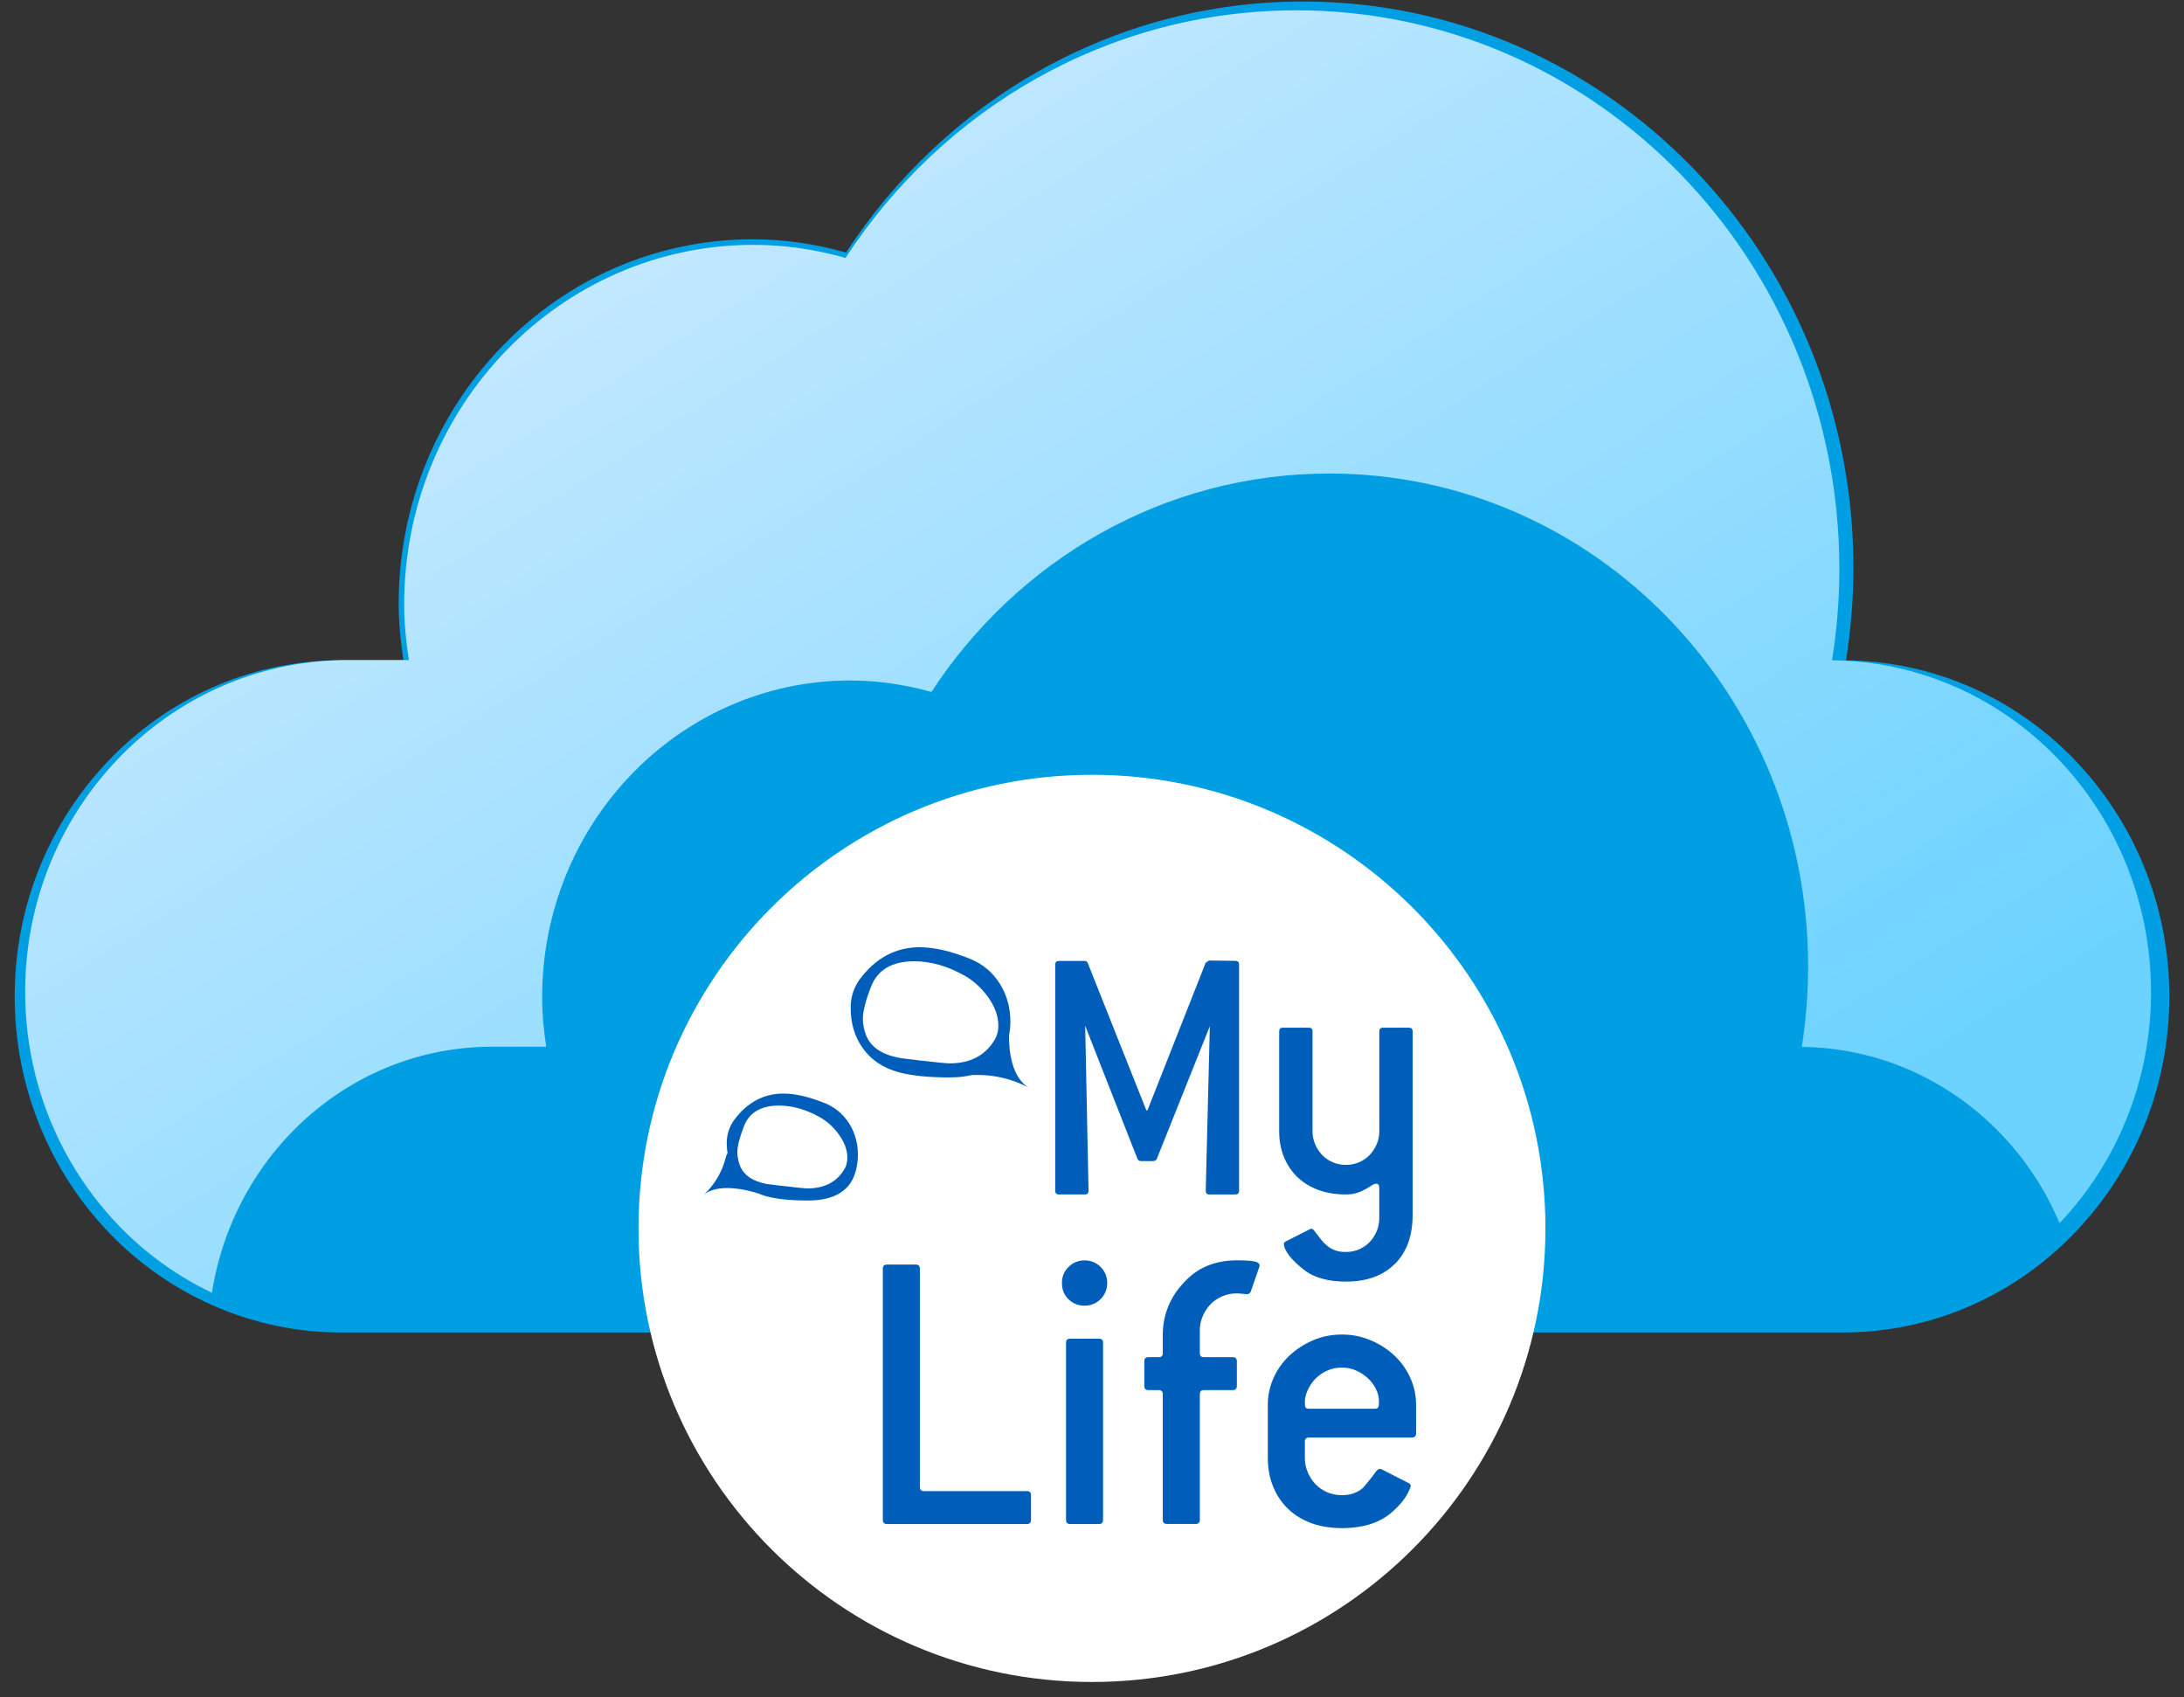 <svg width="130" height="101" viewBox="0 0 130 101" fill="none" xmlns="http://www.w3.org/2000/svg">
<rect x="0" y="0" width="130" height="101" fill="#333333" stroke="none"/>
<path d="M129.126 59.29C129.126 64.726 127.026 69.642 123.606 73.242C120.082 76.978 115.142 79.294 109.674 79.294H20.326C17.402 79.294 14.622 78.626 12.138 77.438C10.058 76.442 8.17 75.09 6.57 73.438C3.054 69.818 0.874 64.818 0.874 59.29C0.874 48.362 9.406 39.47 19.99 39.294C20.098 39.282 20.214 39.282 20.322 39.282H24.014C23.846 38.186 23.73 37.078 23.73 35.926C23.73 23.954 33.174 14.238 44.81 14.238C46.734 14.238 48.59 14.526 50.358 15.03C56.238 6.022 66.226 0.09 77.566 0.09C95.65 0.09 110.322 15.17 110.322 33.794C110.322 35.67 110.166 37.51 109.882 39.294C115.202 39.354 120.014 41.602 123.49 45.214C126.974 48.834 129.126 53.802 129.126 59.29Z" fill="#009FE3"/>
<path d="M128.038 59.022C128.038 64.386 125.966 69.234 122.594 72.786C120.018 66.674 114.126 62.37 107.25 62.298C107.494 60.738 107.626 59.138 107.626 57.51C107.626 41.306 94.87 28.178 79.126 28.178C69.254 28.178 60.558 33.342 55.442 41.174C53.902 40.75 52.294 40.494 50.618 40.494C40.486 40.494 32.27 48.946 32.27 59.362C32.27 60.362 32.366 61.334 32.514 62.286H29.302C20.87 62.286 13.914 68.634 12.614 76.93C10.558 75.946 8.698 74.61 7.118 72.982C3.65 69.406 1.498 64.474 1.498 59.018C1.498 48.234 9.918 39.454 20.366 39.282H24.338C24.174 38.198 24.058 37.106 24.058 35.97C24.058 24.158 33.378 14.57 44.854 14.57C46.754 14.57 48.582 14.854 50.326 15.35C56.13 6.462 65.978 0.614 77.17 0.614C95.014 0.614 109.486 15.494 109.486 33.866C109.486 35.718 109.33 37.53 109.05 39.29C114.302 39.35 119.046 41.566 122.474 45.13C125.914 48.702 128.034 53.602 128.034 59.018L128.038 59.022Z" fill="url(#paint0_linear_2051_322)"/>
<path d="M64.998 100.09C79.905 100.09 91.99 88.006 91.99 73.098C91.99 58.191 79.905 46.106 64.998 46.106C50.091 46.106 38.006 58.191 38.006 73.098C38.006 88.006 50.091 100.09 64.998 100.09Z" fill="white"/>
<path d="M73.534 71.082H71.99C71.842 71.082 71.77 71.01 71.77 70.862L72.014 61.066L68.858 68.962C68.83 69.034 68.762 69.078 68.658 69.094H67.906C67.802 69.078 67.738 69.034 67.706 68.962L64.594 61.042L64.794 70.858C64.794 71.006 64.722 71.078 64.574 71.078H63.03C62.882 71.078 62.81 71.006 62.81 70.858V57.402C62.81 57.254 62.882 57.182 63.03 57.182H64.55C64.654 57.182 64.718 57.226 64.75 57.314L68.234 66.07H68.302L71.766 57.29L71.966 57.158L73.534 57.178C73.682 57.178 73.754 57.25 73.754 57.398V70.854C73.754 71.002 73.682 71.074 73.534 71.074V71.082Z" fill="#005EBB"/>
<path d="M83.03 75.207C82.33 75.91 81.358 76.266 80.106 76.266C79.59 76.266 79.126 76.207 78.706 76.091C78.286 75.975 77.954 75.819 77.702 75.626C77.274 75.302 76.954 75.002 76.742 74.722C76.53 74.442 76.422 74.207 76.422 74.019C76.422 73.959 76.466 73.906 76.554 73.862L77.942 73.159C78.002 73.13 78.038 73.115 78.054 73.115C78.114 73.115 78.178 73.166 78.254 73.27C78.386 73.447 78.51 73.606 78.63 73.754C78.746 73.903 78.874 74.031 79.006 74.138C79.138 74.251 79.294 74.338 79.47 74.403C79.646 74.471 79.858 74.502 80.11 74.502C80.39 74.502 80.65 74.451 80.894 74.347C81.138 74.243 81.346 74.099 81.522 73.915C81.698 73.731 81.838 73.519 81.942 73.275C82.046 73.031 82.098 72.778 82.098 72.514V70.683C82.098 70.522 82.038 70.439 81.922 70.439C81.85 70.439 81.762 70.471 81.658 70.538C81.554 70.606 81.434 70.678 81.294 70.758C81.154 70.838 80.99 70.915 80.798 70.978C80.606 71.046 80.378 71.079 80.114 71.079C79.51 71.079 78.966 70.99 78.482 70.814C77.998 70.638 77.582 70.382 77.234 70.055C76.89 69.722 76.618 69.326 76.43 68.862C76.238 68.398 76.142 67.886 76.142 67.331V61.374C76.142 61.227 76.214 61.154 76.362 61.154H77.906C78.054 61.154 78.126 61.227 78.126 61.374V67.331C78.126 67.594 78.178 67.85 78.282 68.091C78.386 68.335 78.526 68.546 78.702 68.731C78.878 68.915 79.086 69.058 79.33 69.162C79.574 69.266 79.834 69.319 80.114 69.319C80.394 69.319 80.654 69.266 80.898 69.162C81.142 69.058 81.35 68.915 81.526 68.731C81.702 68.546 81.842 68.335 81.946 68.091C82.05 67.847 82.102 67.594 82.102 67.331V61.374C82.102 61.227 82.174 61.154 82.322 61.154H83.866C84.014 61.154 84.086 61.227 84.086 61.374V72.294C84.086 73.531 83.738 74.499 83.038 75.207H83.03Z" fill="#005EBB"/>
<path d="M61.126 90.691H52.794C52.63 90.691 52.55 90.611 52.55 90.447V75.495C52.55 75.331 52.63 75.251 52.794 75.251H54.51C54.674 75.251 54.754 75.335 54.754 75.495V88.487C54.754 88.65 54.834 88.731 54.998 88.731H61.126C61.29 88.731 61.37 88.814 61.37 88.975V90.447C61.37 90.611 61.286 90.691 61.126 90.691Z" fill="#005EBB"/>
<path d="M65.514 77.306C65.254 77.566 64.934 77.698 64.558 77.698C64.182 77.698 63.862 77.57 63.602 77.318C63.342 77.066 63.21 76.742 63.21 76.35C63.21 75.958 63.342 75.654 63.602 75.394C63.862 75.134 64.182 75.002 64.558 75.002C64.934 75.002 65.254 75.134 65.514 75.394C65.774 75.654 65.906 75.974 65.906 76.35C65.906 76.726 65.774 77.046 65.514 77.306ZM65.414 90.69H63.698C63.534 90.69 63.454 90.61 63.454 90.446V79.906C63.454 79.742 63.534 79.662 63.698 79.662H65.414C65.578 79.662 65.658 79.742 65.658 79.906V90.446C65.658 90.61 65.574 90.69 65.414 90.69Z" fill="#005EBB"/>
<path d="M74.458 76.843C74.41 76.959 74.326 77.014 74.214 77.014C74.066 76.999 73.946 76.987 73.846 76.978C73.75 76.971 73.674 76.966 73.626 76.966C73.314 76.966 73.026 77.022 72.754 77.138C72.486 77.254 72.25 77.41 72.054 77.615C71.858 77.819 71.702 78.055 71.59 78.326C71.474 78.594 71.418 78.879 71.418 79.171V80.519C71.418 80.683 71.498 80.763 71.662 80.763H73.378C73.542 80.763 73.622 80.847 73.622 81.007V82.478C73.622 82.642 73.538 82.722 73.378 82.722H71.662C71.498 82.722 71.418 82.806 71.418 82.966V90.442C71.418 90.606 71.334 90.686 71.174 90.686H69.458C69.294 90.686 69.214 90.606 69.214 90.442V82.966C69.214 82.802 69.13 82.722 68.97 82.722H68.358C68.194 82.722 68.114 82.642 68.114 82.478V81.007C68.114 80.843 68.194 80.763 68.358 80.763H68.97C69.134 80.763 69.214 80.683 69.214 80.519V79.415C69.214 78.843 69.318 78.29 69.534 77.758C69.746 77.227 70.066 76.743 70.49 76.299C71.274 75.434 72.322 74.999 73.626 74.999C74.082 74.999 74.422 75.019 74.642 75.058C74.862 75.099 74.974 75.186 74.974 75.314C74.974 75.347 74.966 75.379 74.95 75.415L74.458 76.835V76.843Z" fill="#005EBB"/>
<path d="M84.042 85.543H77.914C77.75 85.543 77.67 85.626 77.67 85.787V86.767C77.67 87.063 77.726 87.343 77.842 87.611C77.958 87.879 78.11 88.118 78.306 88.323C78.502 88.526 78.734 88.686 79.006 88.802C79.278 88.918 79.566 88.975 79.874 88.975C80.17 88.975 80.434 88.927 80.67 88.826C80.906 88.727 81.09 88.599 81.222 88.434C81.498 88.106 81.702 87.855 81.822 87.674C81.946 87.495 82.046 87.407 82.13 87.407C82.162 87.407 82.21 87.423 82.278 87.455L83.822 88.239C83.922 88.287 83.97 88.347 83.97 88.41C83.97 88.49 83.894 88.674 83.738 88.963C83.582 89.251 83.318 89.563 82.942 89.907C82.206 90.595 81.186 90.934 79.878 90.934C79.21 90.934 78.602 90.835 78.066 90.643C77.526 90.447 77.066 90.162 76.682 89.799C76.298 89.434 75.998 88.99 75.786 88.475C75.574 87.959 75.466 87.391 75.466 86.771V83.583C75.466 83.027 75.582 82.495 75.81 81.991C76.038 81.483 76.354 81.043 76.754 80.667C77.154 80.291 77.622 79.991 78.15 79.759C78.682 79.531 79.258 79.415 79.878 79.415C80.498 79.415 81.054 79.531 81.594 79.759C82.134 79.987 82.602 80.291 83.002 80.667C83.402 81.043 83.718 81.483 83.946 81.991C84.174 82.499 84.29 83.027 84.29 83.583V85.299C84.29 85.463 84.206 85.543 84.046 85.543H84.042ZM82.046 83.731C82.07 83.667 82.082 83.558 82.082 83.41C82.082 83.15 82.022 82.894 81.898 82.65C81.774 82.406 81.614 82.191 81.406 82.003C81.202 81.815 80.97 81.662 80.706 81.55C80.446 81.434 80.166 81.379 79.874 81.379C79.582 81.379 79.298 81.434 79.03 81.55C78.762 81.666 78.526 81.819 78.33 82.015C78.134 82.211 77.974 82.435 77.854 82.691C77.73 82.943 77.67 83.203 77.67 83.463C77.67 83.594 77.682 83.687 77.706 83.747C77.73 83.803 77.802 83.831 77.914 83.831H81.834C81.95 83.831 82.018 83.799 82.042 83.731H82.046Z" fill="#005EBB"/>
<path fill-rule="evenodd" clip-rule="evenodd" d="M60.066 61.594C60.114 61.331 60.142 61.066 60.142 60.803C60.142 59.974 59.938 59.227 59.53 58.566C59.098 57.862 58.49 57.355 57.706 57.042C56.57 56.59 55.586 56.367 54.746 56.367C53.338 56.367 52.162 56.983 51.218 58.218C50.83 58.727 50.634 59.31 50.634 59.971C50.634 60.898 50.874 61.694 51.35 62.367C51.854 63.075 52.566 63.554 53.494 63.806C54.246 64.01 55.25 64.115 56.506 64.115C57.01 64.115 57.458 64.067 57.854 63.971C57.906 63.971 57.954 63.974 58.014 63.971C59.946 63.907 61.342 64.786 61.342 64.786C60.218 64.202 60.054 62.571 60.058 61.594H60.066ZM54.55 63.078L54.278 63.047C53.854 62.998 53.606 62.967 53.534 62.95C52.486 62.755 51.822 62.303 51.546 61.59C51.422 61.27 51.362 60.938 51.362 60.602C51.362 60.182 51.522 59.554 51.846 58.722C52.234 57.71 53.094 57.203 54.418 57.203C55.406 57.203 56.402 57.486 57.414 58.059C57.926 58.346 58.374 58.751 58.758 59.258C59.202 59.855 59.426 60.447 59.426 61.031C59.426 61.346 59.354 61.622 59.214 61.862C58.654 62.806 57.758 63.279 56.514 63.279C56.334 63.279 55.678 63.211 54.55 63.083V63.078Z" fill="#005EBB"/>
<path fill-rule="evenodd" clip-rule="evenodd" d="M49.062 65.63C48.13 65.258 47.318 65.075 46.634 65.075C45.478 65.075 44.51 65.582 43.738 66.594C43.418 67.01 43.258 67.49 43.258 68.034C43.258 68.243 43.274 68.439 43.306 68.63C43.262 68.686 43.222 68.782 43.182 68.934C42.834 70.343 41.818 71.166 41.818 71.166C42.682 70.335 44.518 70.823 45.138 71.019C45.29 71.082 45.442 71.138 45.61 71.186C46.226 71.355 47.05 71.439 48.082 71.439C49.698 71.439 50.654 70.835 50.954 69.626C51.026 69.326 51.066 69.026 51.066 68.719C51.066 68.038 50.898 67.427 50.562 66.882C50.206 66.306 49.706 65.886 49.066 65.63H49.062ZM50.262 69.57C49.81 70.335 49.078 70.719 48.07 70.719C47.922 70.719 47.394 70.666 46.478 70.558L46.258 70.534C45.914 70.495 45.714 70.471 45.654 70.459C44.802 70.299 44.266 69.93 44.042 69.355C43.942 69.094 43.89 68.826 43.89 68.55C43.89 68.207 44.022 67.698 44.282 67.022C44.598 66.203 45.294 65.79 46.37 65.79C47.17 65.79 47.982 66.022 48.802 66.483C49.218 66.719 49.582 67.043 49.894 67.459C50.254 67.942 50.438 68.422 50.438 68.894C50.438 69.15 50.382 69.374 50.266 69.57H50.262Z" fill="#005EBB"/>
<defs>
<linearGradient id="paint0_linear_2051_322" x1="23.396" y1="10.298" x2="73.234" y2="89.269" gradientUnits="userSpaceOnUse">
<stop stop-color="#CEEBFF"/>
<stop offset="1" stop-color="#6CD3FF"/>
</linearGradient>
</defs>
</svg>
